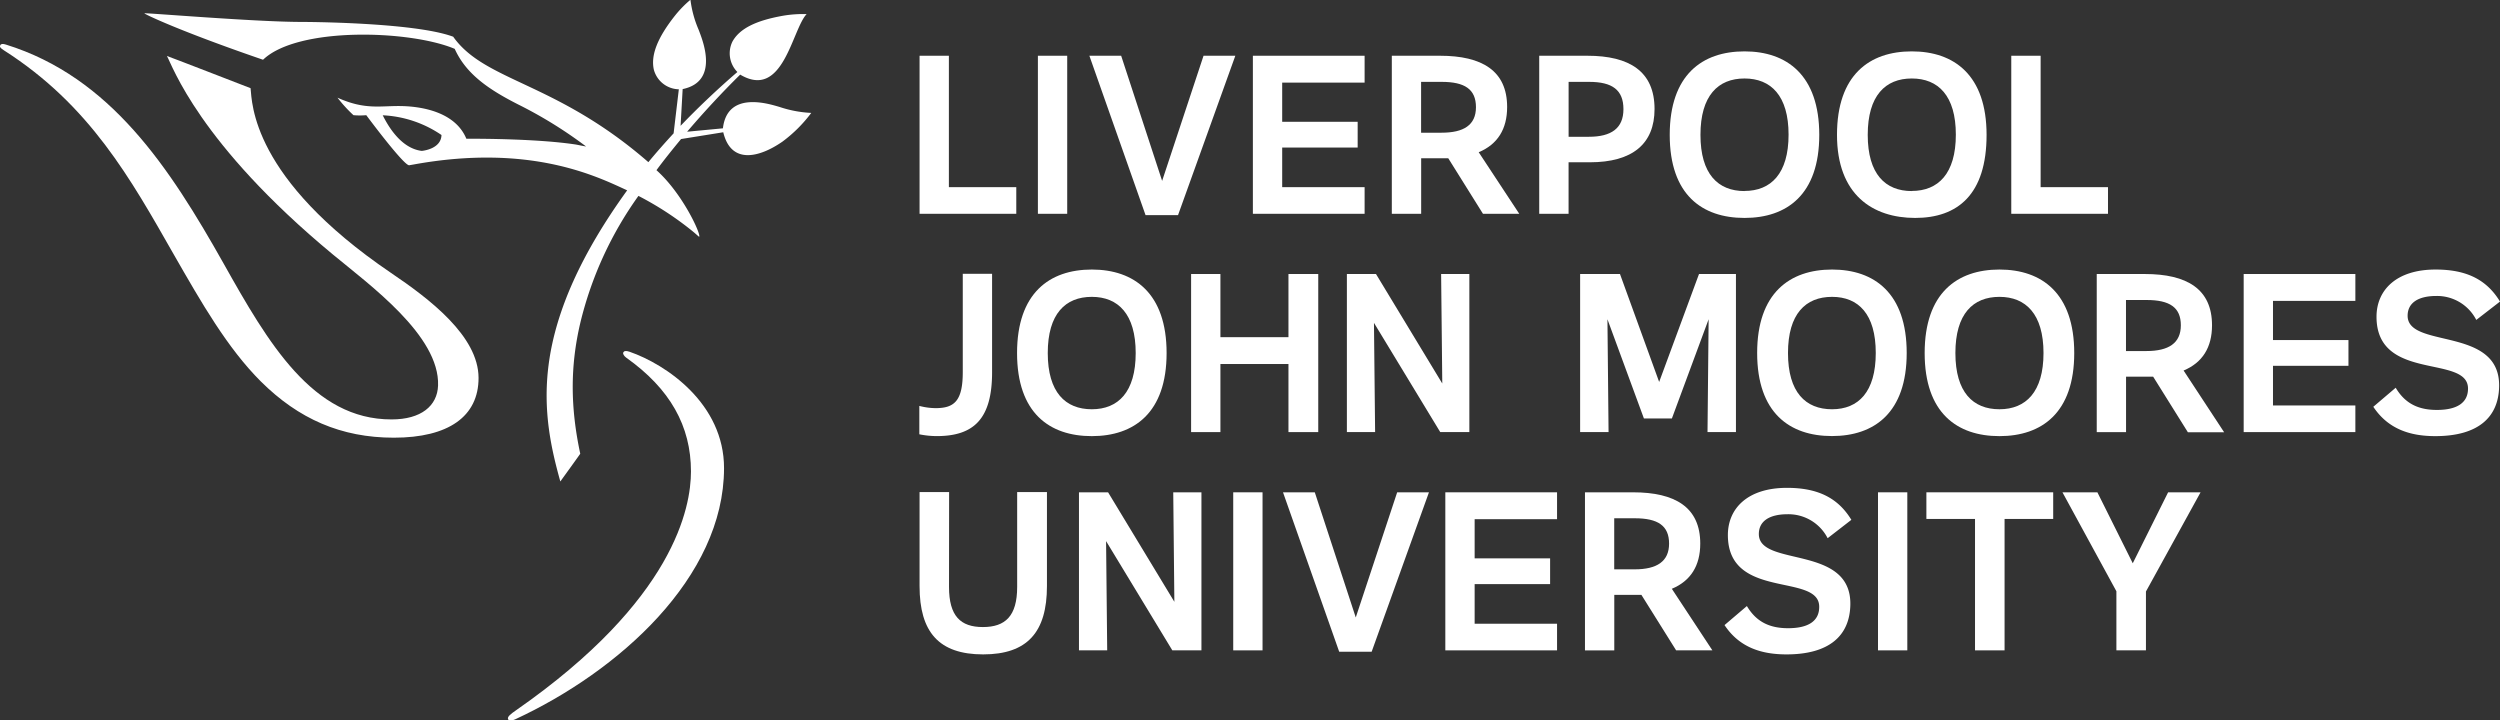 <svg xmlns="http://www.w3.org/2000/svg" viewBox="0 0 737.74 212.6"><rect x="0" y="0" width="737.74" height="212.6" fill="#333333" stroke="none"/><defs><style>.cls-1{fill:#fff;}</style></defs><g id="University"><polygon class="cls-1" points="618.93 145.28 608.62 145.28 624.54 174.48 624.54 191.92 633.26 191.92 633.26 174.55 649.38 145.28 639.8 145.28 629.37 166.22 618.93 145.28"/><polygon class="cls-1" points="387.99 145.28 378.61 145.28 395.19 192.32 404.77 192.32 421.68 145.28 412.3 145.28 400.08 182.21 387.99 145.28"/><path class="cls-1" d="M282.55,148.05h-8.72V175.8c0,13.54,5.68,20.15,18.76,20.15s18.83-6.61,18.83-20.15V148.05h-8.79v28c0,8.59-3.5,11.83-10.11,11.83s-10-3.24-10-11.83Z" transform="translate(-2.47 -2.84)"/><path class="cls-1" d="M541.8,161.66l7-5.42c-3.9-6.4-9.78-9.44-19-9.44-11.63,0-17.44,6.08-17.44,13.94,0,19.22,26.82,11.1,26.95,21.07.07,4.3-3.23,6.41-9.18,6.41-5.42,0-9.38-1.85-12.16-6.54l-6.6,5.62c4.42,6.67,11,8.65,18.3,8.65,12.55,0,18.69-5.48,18.83-14.73.26-17.71-26.83-11-27-20.68-.07-3.9,3.11-5.95,8.46-5.95A13,13,0,0,1,541.8,161.66Z" transform="translate(-2.47 -2.84)"/><polygon class="cls-1" points="326.99 145.28 318.4 145.28 318.4 191.92 326.73 191.92 326.4 159.68 345.95 191.92 354.54 191.92 354.54 145.28 346.22 145.28 346.55 177.59 326.99 145.28"/><polygon class="cls-1" points="459.48 191.92 459.48 184.06 435.16 184.06 435.16 172.37 457.43 172.37 457.43 164.77 435.16 164.77 435.16 153.21 459.48 153.21 459.48 145.28 426.51 145.28 426.51 191.92 459.48 191.92"/><polygon class="cls-1" points="582.82 191.92 591.54 191.92 591.54 153.14 605.89 153.14 605.89 145.28 568.47 145.28 568.47 153.14 582.82 153.14 582.82 191.92"/><rect class="cls-1" x="554.19" y="145.28" width="8.65" height="46.64"/><rect class="cls-1" x="363.92" y="145.28" width="8.65" height="46.64"/><path class="cls-1" d="M495.82,176.59c5.55-2.31,8.39-6.8,8.39-13.34,0-10.71-7.4-15.13-19.82-15.13h-14.2v46.64h8.65V178.38h8l10.25,16.38h10.7Zm-11-5.74h-6V155.78h6.08c6.8,0,10.11,2.18,10.11,7.47S491.39,170.85,484.85,170.85Z" transform="translate(-2.47 -2.84)"/></g><g id="John_Moores" data-name="John Moores"><polygon class="cls-1" points="478.05 80.86 466.29 80.86 466.29 127.51 474.68 127.51 474.35 94.21 485.11 123.48 493.37 123.48 504.21 94.21 503.88 127.51 512.27 127.51 512.27 80.86 501.37 80.86 489.61 112.71 478.05 80.86"/><path class="cls-1" d="M273.76,131a26.22,26.22,0,0,0,5.15.53c11,0,16.32-5.16,16.32-18.83V83.64h-8.65v29c0,8.46-2.45,10.64-8,10.64a19.33,19.33,0,0,1-4.82-.66Z" transform="translate(-2.47 -2.84)"/><path class="cls-1" d="M733.21,97.25l7-5.42c-3.9-6.41-9.78-9.45-19-9.45-11.62,0-17.44,6.08-17.44,13.94,0,19.23,26.82,11.1,27,21.08.06,4.29-3.24,6.41-9.19,6.41-5.41,0-9.38-1.85-12.15-6.55l-6.61,5.62c4.43,6.67,11,8.66,18.3,8.66,12.55,0,18.7-5.49,18.83-14.74.26-17.7-26.82-11-27-20.68-.06-3.89,3.11-5.94,8.46-5.94A13,13,0,0,1,733.21,97.25Z" transform="translate(-2.47 -2.84)"/><polygon class="cls-1" points="406.05 80.86 397.46 80.86 397.46 127.51 405.79 127.51 405.45 95.27 425.01 127.51 433.6 127.51 433.6 80.86 425.27 80.86 425.61 113.17 406.05 80.86"/><polygon class="cls-1" points="360.14 80.86 351.49 80.86 351.49 127.51 360.14 127.51 360.14 107.42 380.22 107.42 380.22 127.51 389.01 127.51 389.01 80.86 380.22 80.86 380.22 99.5 360.14 99.5 360.14 80.86"/><path class="cls-1" d="M324.66,82.38c-12.48,0-22.06,6.94-22.06,24.64s9.58,24.52,22.06,24.52,22.07-6.88,22.07-24.52S337.15,82.38,324.66,82.38Zm0,41.23c-7.79,0-13-5-13-16.59s5.22-16.58,13-16.58,12.95,5.09,12.95,16.58S332.46,123.61,324.66,123.61Z" transform="translate(-2.47 -2.84)"/><path class="cls-1" d="M592.5,82.38c-12.49,0-22.07,6.94-22.07,24.64s9.58,24.52,22.07,24.52,22.07-6.88,22.07-24.52S605,82.38,592.5,82.38Zm0,41.23c-7.8,0-13-5-13-16.59s5.22-16.58,13-16.58,13,5.09,13,16.58S600.29,123.61,592.5,123.61Z" transform="translate(-2.47 -2.84)"/><path class="cls-1" d="M543.1,82.38C530.61,82.38,521,89.32,521,107s9.58,24.52,22.07,24.52,22.06-6.88,22.06-24.52S555.58,82.38,543.1,82.38Zm0,41.23c-7.8,0-13-5-13-16.59s5.22-16.58,13-16.58S556,95.53,556,107,550.89,123.61,543.1,123.61Z" transform="translate(-2.47 -2.84)"/><polygon class="cls-1" points="695.06 127.51 695.06 119.65 670.75 119.65 670.75 107.95 693.02 107.95 693.02 100.35 670.75 100.35 670.75 88.79 695.06 88.79 695.06 80.86 662.1 80.86 662.1 127.51 695.06 127.51"/><path class="cls-1" d="M646.84,112.18c5.55-2.31,8.39-6.81,8.39-13.35,0-10.7-7.4-15.13-19.82-15.13h-14.2v46.65h8.65V114h8l10.24,16.39h10.7Zm-11-5.75h-6V91.37h6.08c6.81,0,10.11,2.18,10.11,7.46S642.42,106.43,635.88,106.43Z" transform="translate(-2.47 -2.84)"/></g><g id="Liverpool"><path class="cls-1" d="M566.63,18c-12.49,0-22.07,6.93-22.07,24.64s10.58,24.51,23.07,24.51,21.07-6.87,21.07-24.51S579.12,18,566.63,18Zm0,41.22c-7.8,0-13-5-13-16.58S558.83,26,566.63,26s13,5.08,13,16.58S574.42,59.19,566.63,59.19Z" transform="translate(-2.47 -2.84)"/><path class="cls-1" d="M517.27,18c-12.49,0-22.07,6.93-22.07,24.64s9.58,24.51,22.07,24.51,22.06-6.87,22.06-24.51S529.75,18,517.27,18Zm0,41.22c-7.8,0-13-5-13-16.58S509.47,26,517.27,26s13,5.08,13,16.58S525.06,59.19,517.27,59.19Z" transform="translate(-2.47 -2.84)"/><polygon class="cls-1" points="402.69 63.09 402.69 55.23 378.37 55.23 378.37 43.54 400.64 43.54 400.64 35.94 378.37 35.94 378.37 24.38 402.69 24.38 402.69 16.45 369.72 16.45 369.72 63.09 402.69 63.09"/><polygon class="cls-1" points="330.85 16.45 321.47 16.45 338.05 63.49 347.63 63.49 364.54 16.45 355.16 16.45 342.94 53.38 330.85 16.45"/><polygon class="cls-1" points="602.18 16.45 593.52 16.45 593.52 63.09 622.06 63.09 622.06 55.23 602.18 55.23 602.18 16.45"/><polygon class="cls-1" points="280.01 16.45 271.36 16.45 271.36 63.09 299.9 63.09 299.9 55.23 280.01 55.23 280.01 16.45"/><rect class="cls-1" x="306.28" y="16.45" width="8.65" height="46.64"/><path class="cls-1" d="M438.83,47.76c5.55-2.31,8.39-6.8,8.39-13.34,0-10.71-7.4-15.13-19.82-15.13H413.19V65.93h8.66V49.55h8l10.24,16.38h10.71Zm-11-5.75h-6V27h6.08c6.8,0,10.11,2.18,10.11,7.47S434.4,42,427.86,42Z" transform="translate(-2.47 -2.84)"/><path class="cls-1" d="M470.9,19.29H456.69V65.93h8.66V50.73h6.27c12.55,0,19.1-5.41,19.1-15.72C490.72,23.91,483.32,19.29,470.9,19.29Zm.46,23.91h-6V27h6.07c6.81,0,10.11,2.38,10.11,8.06S477.9,43.2,471.36,43.2Z" transform="translate(-2.47 -2.84)"/></g><g id="Liver_Bird" data-name="Liver Bird"><path class="cls-1" d="M117.88,83.39c-41.28-28-41-50.29-41.47-54.53,0,0-24.74-9.59-24.68-9.5,1.6,2.82,9.39,25.79,48.94,58.55,10.86,9,31.59,24,31.07,38.7-.21,6-5,10-13.71,10C94.74,126.66,81.6,104,68.51,80.7,52.49,52.23,35.09,25.6,4.23,16c-.92-.29-1.44-.26-1.68.18s-.08.78,1.1,1.53C29,33.89,41,55.56,53.79,78c8.13,14.18,15.74,27.5,25.66,37.41C90.59,126.48,103.14,132,118.69,132c16.12,0,25-6.26,25-17.63C143.69,102,129.14,91,117.88,83.39Z" transform="translate(-2.47 -2.84)"/><path class="cls-1" d="M188.22,106.63c-1.06-.36-1.58-.23-1.81.19s.22,1.09.81,1.53c13,9.22,19.15,20.23,19.15,33.61,0,10.53-4.85,37.91-51.56,70.44-1.67,1.16-2.8,2-2.37,2.76.14.26.87.5,2.1-.07,30.52-14.15,61.55-41.85,61.59-74.07C216.16,121.93,199,110.35,188.22,106.63Z" transform="translate(-2.47 -2.84)"/><path class="cls-1" d="M241.87,36.16a34.64,34.64,0,0,1-9.42-1.78c-2.72-.76-15.35-5-16.65,6.33l-10.56,1c4.74-5.57,10.29-11.58,15.66-16.85C233.6,32.41,236.17,11.6,240.5,7a35.16,35.16,0,0,0-6.88.47c-8.16,1.43-12.9,3.84-15,7.62a7.86,7.86,0,0,0,1.45,9c-5.82,5-11.79,10.67-16.76,15.88l.61-10.84c11.09-2.31,5.7-14.85,4.72-17.5a32.19,32.19,0,0,1-2.42-8.86,32.59,32.59,0,0,0-4.62,4.75c-5.14,6.51-7.14,11.66-6.18,15.89a7.8,7.8,0,0,0,7.37,5.78l-1.54,13c-2.51,2.72-5.18,5.74-7.45,8.5C166.46,26.91,145.69,27,136.23,13.71c0-.06-.16-.08-.23-.11C124.28,9.36,91.75,9.31,91.42,9.31c-13.67,0-46.31-2.76-46.34-2.54S55.44,12,80,20.44a.17.17,0,0,0,.18-.05c10.34-9.75,43.37-8.67,56.48-3.13,3.42,7.62,10.38,12.16,18.73,16.41a128,128,0,0,1,20,12.37c0,.08-2.35-.44-3-.55-10.72-1.63-27-1.73-32.3-1.71-3.3-8-13.33-9.45-18.64-9.63-6.56-.21-11,1.31-19.39-2.49a41,41,0,0,0,4.72,5.17,21.88,21.88,0,0,0,3.78,0l.1.14c5,6.68,11.32,14.64,12.54,14.64h0l1.45-.25c34.18-6.18,53.77,3.47,62.42,7.43l.47.22c-13.35,18.47-21.07,35.41-23.16,51.33-1.82,13.87.82,25.16,3.44,34.58,0,0,5.89-8.14,5.88-8.19-2.92-13.64-3-25.74,0-38.54a107.47,107.47,0,0,1,17.17-37.54A92.84,92.84,0,0,1,207,71.2c1.38,1.15,1.7,1.56,1.81,1.48.53-.72-4.84-12.66-12.62-19.62,2.21-3,4.79-6.2,7.26-9.19l12.45-2c2.32,9.68,10.78,7.41,17.5,2.74A41.24,41.24,0,0,0,241.87,36.16ZM132.75,42.68c-.11,4.12-5.52,4.67-5.84,4.69-6.22-.78-10-7.52-11.5-10.51A33.45,33.45,0,0,1,132.75,42.68Z" transform="translate(-2.47 -2.84)"/></g></svg>